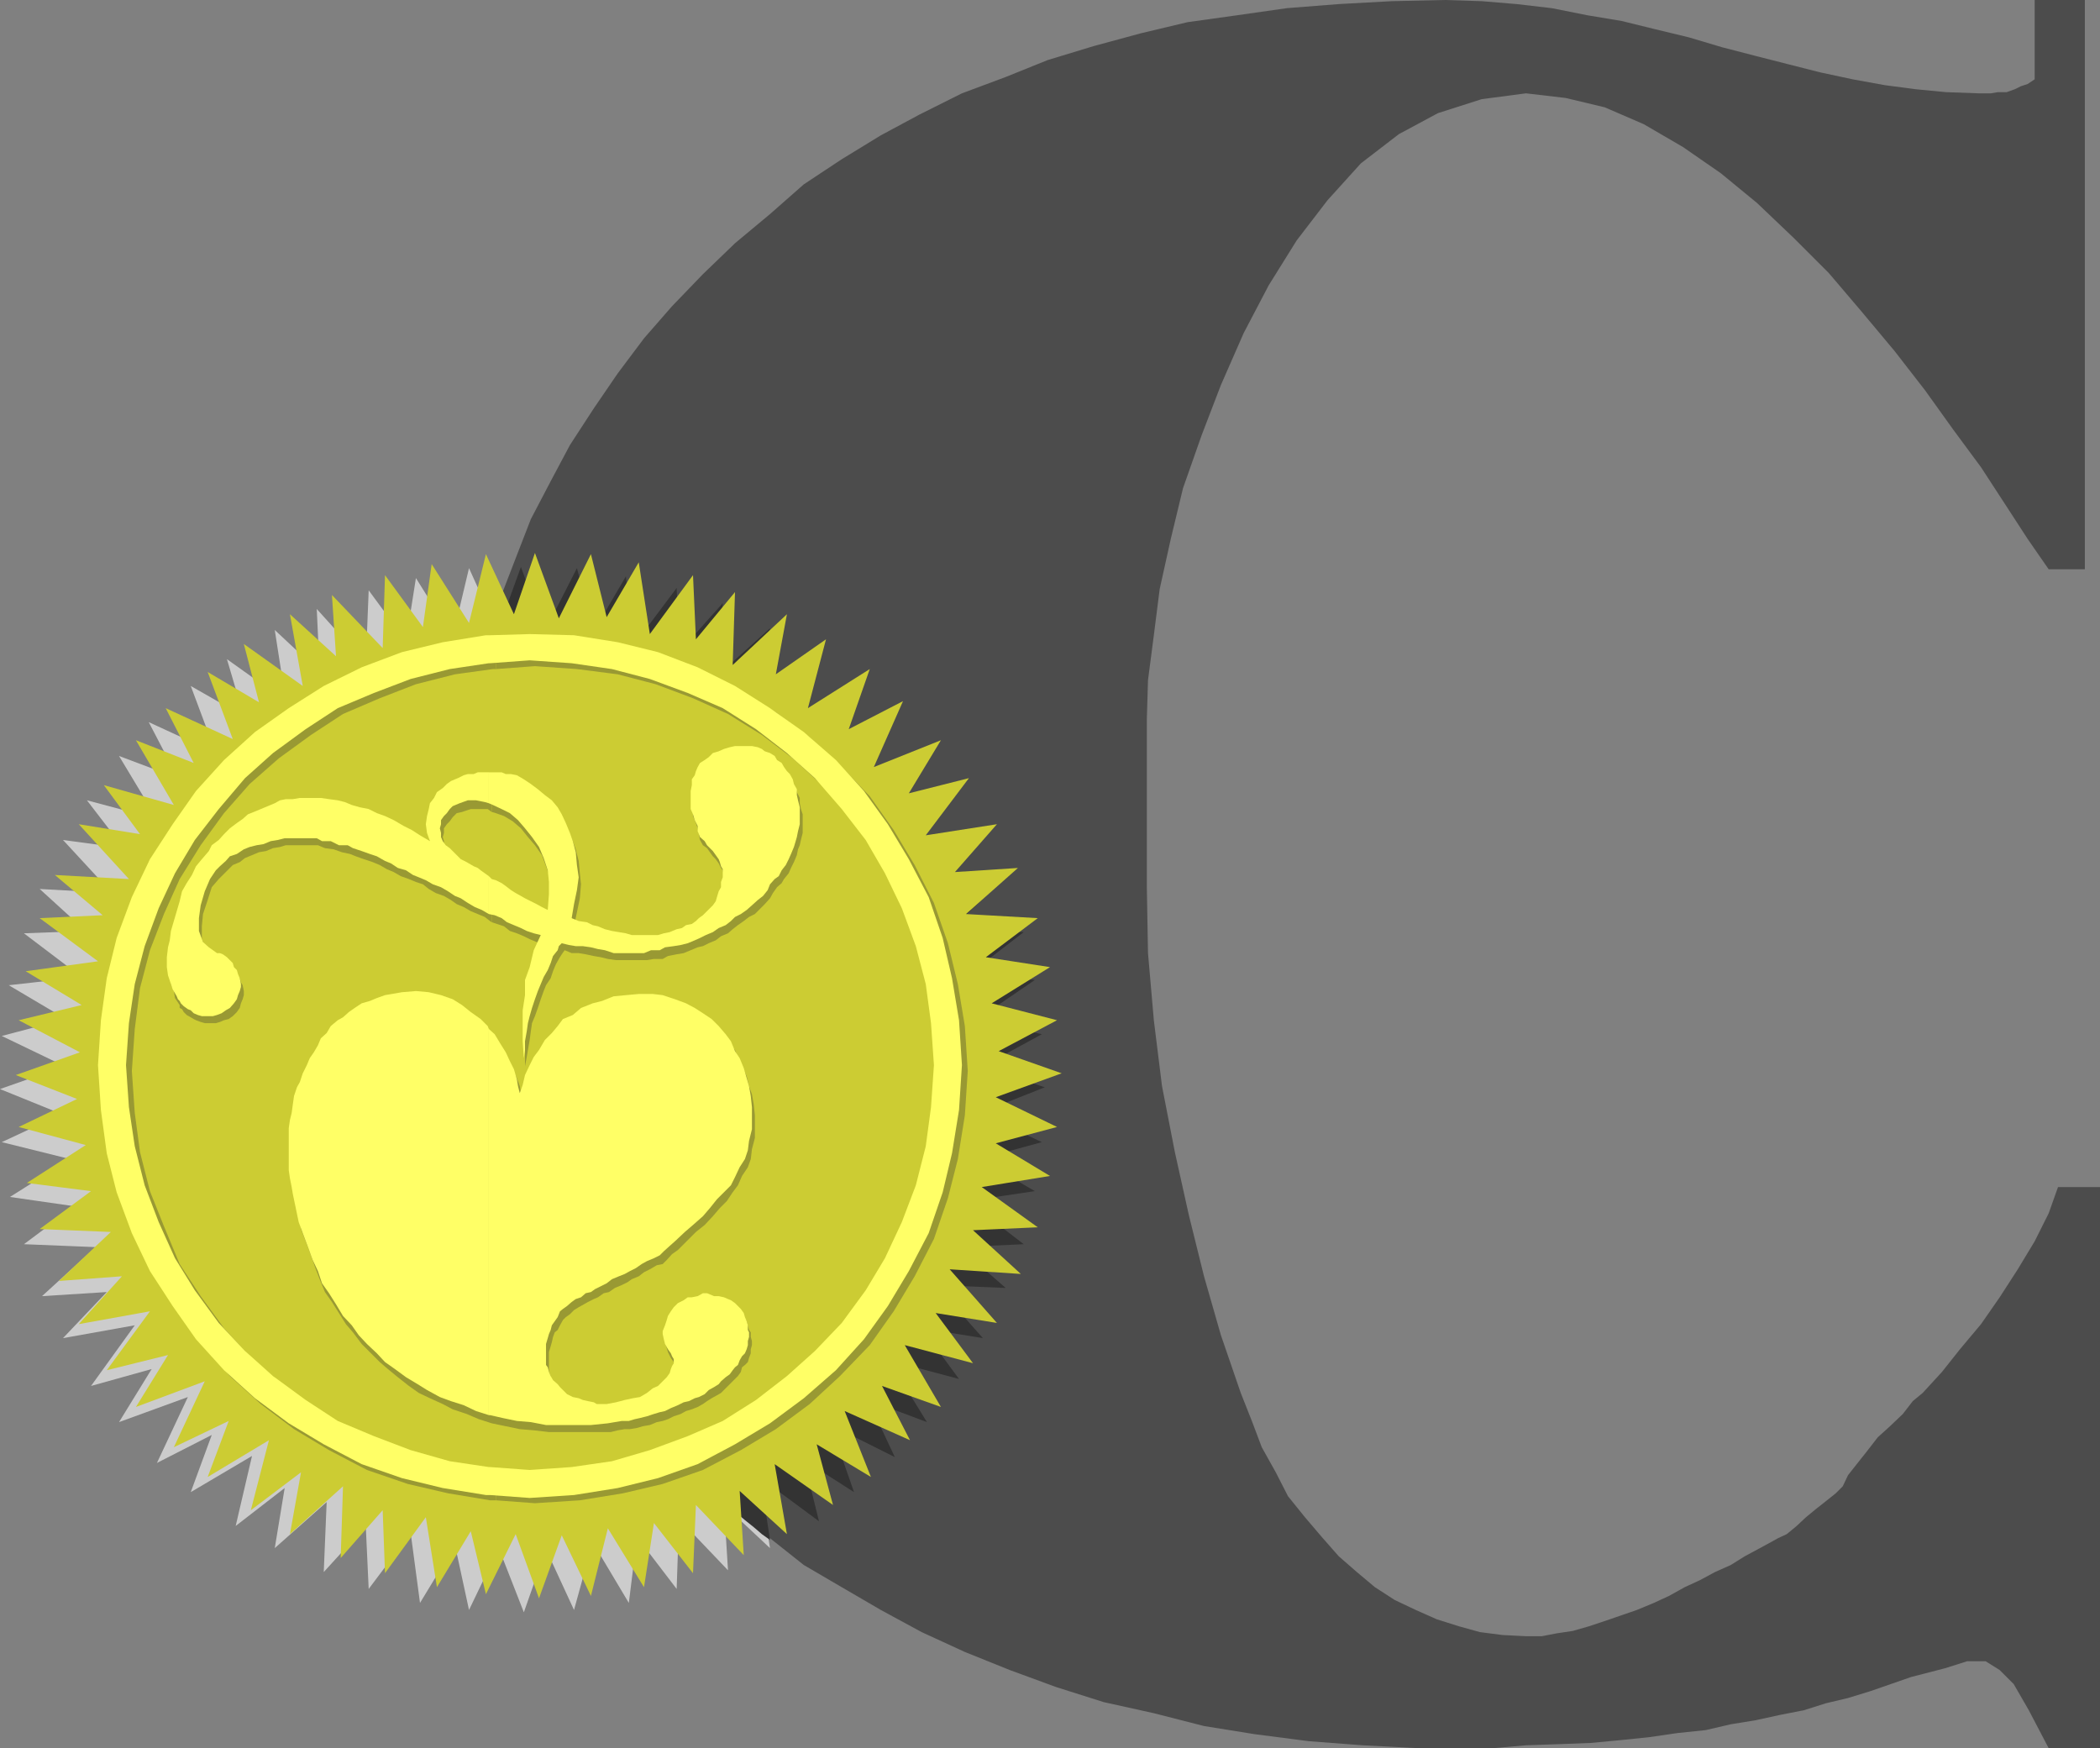 <svg xmlns="http://www.w3.org/2000/svg" width="360" height="299.699"><rect width="100%" height="100%" fill="#808080" stroke="none"/><path fill="#ccc" d="m93.203 108.7 5.2-11.302 2.898 11 5.5-9.601 1.699 12.3 7.5-9.898.402 10.801 7-7.902-.5 12.3L132 108l-1.598 10.297 8.399-6.297-2.899 11.797 10.301-6.5-3.402 10.101 9.199-4.8-5.098 11.3 11.5-4.3-5.199 9.101 10-2.902-7.402 9.8L168 144l-6.898 7.898 10.8-.699-9.101 8.098L175 160l-8.598 6.797 11 1.601-10.101 6.301 11.3 2.899-10.3 5 10.8 3.8-11.3 4.399 10.8 5-10.8 2.902 9.601 5.5-11.8 1.7 9.398 7.199-11 .5 8.402 7.402-12.3-.703 7.898 8.902-10.5-1.5 6.5 8.399-11.797-2.899 6.2 10.598-9.801-3.797 4.8 9.598-11.3-5.098 4.3 11.297-9.101-5.5 2.699 10.3-9.898-7.199 1.898 12-7.898-7.398.699 11.2-8.399-8.802-.402 12-6.797-8.898-1.402 11.297-6.2-10.399L98.403 276l-4.8-10.402-3.801 10.8-4.301-11L80.402 276 78 264.898l-6 9.899-1.598-12-7.199 9.601-.5-10.8L55.5 269.5l.5-12-8.898 7.898 1.699-10.3-8.399 6.5 2.801-12-10.5 6.199L36.301 246l-9.399 4.797 5.301-11.297-11.8 4.297L26 234.699l-10.398 2.899 7.5-10.399-12.301 2.2 7.5-7.899-11.098.7 9.2-8.403-12.301-.5 8.699-6.5-11.098-1.598L12 198.7.3 195.797 10.603 191 0 186.7l11.102-3.903-10.801-5.2 11-2.898-9.801-5.8L14 167.5 4.102 160l10.601-.402-7.902-7.2 12.402.7L10.801 144l10.402 1.398-6.3-8.199 12 3.2-6.5-10.801 10.097 3.8-5-9.601 11.5 5.3-4.297-11.5 9.098 5.2L38.902 113 49 120.2 47.102 108l7.699 7.2-.5-10.802 8.402 9.301.5-12.5 6.399 8.7L71.3 99.097l6.3 10.101 2.801-11.8L85.203 108l3.899-10.602 4.101 11.301"/><path fill="#4c4c4c" d="M360 299.7h-8.797l-3.402-6.5-2.598-4.5-2.402-2.403-2.399-1.5h-3.199l-3.8 1.203-5.801 1.5-6.899 2.398-3.902 1.2L313 292l-3.797 1.2-4.101.8-4.102.898-4.297.7-4.3 1-4.801.5-4.801.699-4.801.5-5.297.5-5.3.203-5.801.2-5.7.5h-12.699l-9.601-.5-9.2-.7-9.3-1.203-8.7-1.399-8.601-2.199-8.598-1.902-8.203-2.598-7.898-2.902-7.7-3.098-7.402-3.402-7-3.797-6.7-3.902-6.5-3.801-5.8-4.598-5.7-4.3-5.097-4.602-4.5-4.5-4.601-5.098-4.102-5.5-4.297-5.699-3.601-5.8-3.602-6.5-3.098-6.2-3.101-6.703-2.399-7.2-2.402-7.199-1.898-7.5-1.7-7.398-1.5-7.902-.902-8-.5-7.899-.2-8.402.2-7.899.5-7.699 1.203-7.402 1.2-7.5 1.898-7.2 1.902-6.898 2.7-7L91 89l3.402-6.5 3.301-6.203L101.801 70l4.101-6 4.5-6 4.801-5.5L120.5 47l5.5-5.3 6-5 5.8-5.102 6.5-4.301 6.7-4.098 6.703-3.601 7.2-3.598 7.5-2.8 7.199-2.903 7.898-2.399 8.102-2.199 8-1.902 8.601-1.2 8.399-1.199L229.5.7l9.102-.5 9.101-.2L254 .2l6 .5 6 .698 6 1.2 6 1L283.703 5l5.797 1.398 5.703 1.7 5.797 1.5L306.5 11l5.5 1.398 5.602 1.2 5.5 1 5.3.699 5.2.5 5.601.203h2.098l1.199-.203h1.5l1.402-.5 1-.5 1.2-.399 1.199-.8V0h8.601v97.598h-6.199l-3.601-5.2-3.899-6-4.101-6.3-4.801-6.5-4.801-6.7-5.2-6.699-5.597-6.699-5.703-6.703-6-6-6.297-6L295 29.699l-6.5-4.5-6.7-3.902-6.698-2.899-6.7-1.601-6.8-.797L254 17l-7.5 2.398L239.8 23l-6.5 5-5.698 6.297-5.301 6.902-4.801 7.7-4.297 8.199L209.301 66 206 74.598l-3.2 9.101-2.097 8.7-1.902 8.601-1 7.898-1 7.7-.2 6.699v28.8l.2 11.301 1 11.5 1.402 11.301 2.2 11.301 2.398 10.797 2.601 10.5 2.899 10.101 3.402 9.899 1.899 4.8 1.699 4.5 2.402 4.301 2.098 4.102 2.902 3.598 2.899 3.402 2.898 3.297 3.102 2.703 3.101 2.598 3.399 2.199 3.601 1.703 3.598 1.598 3.8 1.199 3.602 1 3.899.5 4 .203h2.699l2.601-.5 2.7-.402 2.8-.801 2.7-.899 2.898-1 2.602-.898 2.898-1.203 2.602-1.2 2.699-1.5 2.601-1.199L294 269.5l2.703-1.203 2.399-1.5 2.601-1.399 2.2-1.199.898-.5 1.5-.699 1.699-1.402 1.602-1.5 1.699-1.399 1.902-1.5 1.5-1.199 1.2-1.203.898-1.899 1.5-1.898 1.902-2.402 1.7-2.2L324 244.5l2.203-2.102 1.7-2.199 1.699-1.402 3.3-3.598 3.098-3.902 3.602-4.297 3.199-4.602 3.101-4.8 2.899-4.801 2.402-4.797 1.598-4.5H360v96.2"/><path fill="#333" d="m93.402 108.2 5.5-10.802 2.899 10.801 5.5-9.402 1.199 12 7.5-10 .402 11 7.5-8.399-1 12.5L132 107.7l-1.2 10.598 8.2-6.5-3.098 12 10.5-6.5-3.601 10.101 9.601-4.601-5.5 11.101 12-4.101-5.5 8.902 10.098-2.902-7.5 10.101 12.5-2.199-7.2 8.2 10.602-1-8.902 8.398 12.5.5-9.098 7 11 1.203-9.8 6.7 11 2.597-10.102 5.5 10.602 3.601L168 190.797l10.602 5L168 198.699l9.402 5.5-11.5 1.7 9.598 7.398-11.098.5 8 7-12-.5 8.098 9.101L158 227.7l6.402 8.7-12-3.2 6.5 10.598L148.801 240l4.601 9.797-11-5.5 4 11.5-8.601-5.5 2.601 10.5-10-7.399L132 264l-1.398-1-1.399-1.203-1.5-1.2-1.402-1.199-1.2-1.199-1.5-1-1.398-1.199-1.203-1.402-4.598-4.598-4.5-5-4.101-5.3-4.098-5.7-3.8-5.8-3.602-6.5-3.098-6.2-2.902-7-2.399-6.902-2.402-7.2-1.898-7.699-1.7-7.5-1.5-7.902-.902-7.899-.5-7.898-.2-8.402.403-10.801 1-10.297 1.899-10.402 2.398-10 1 2.101 3.8-10.5 4.102 11"/><path fill="#cc3" d="m95.8 106 5.5-11 2.7 10.797 5.5-9.399 1.902 12.301 7.399-10.101.5 11L126 101.5l-.398 12.5 9.3-8.703-1.902 10.3 8.602-6-3.102 11.801 10.602-6.699L145.5 125l9.3-4.8-5 11.3 11.5-4.602-5.5 9.102 10.302-2.602-7.399 9.801 12.2-1.902-7.2 8.203 10.797-.703-8.898 7.902 12.3.7-8.902 6.699 11 1.699L170 172l11.203 2.898-10 5.301L182 184l-11.297 4.098 10.5 5.101-10.5 2.801 9.297 5.598-11.7 1.902 9.602 6.898-11.101.5 8.199 7.5-12.2-.8 8.102 9.199-10.5-1.7 6.399 8.602-11.7-3.101 6.2 10.601-10.098-3.601 4.797 9.3-11.2-5 4.5 11.301-9.3-5.601L142.8 258l-10-7 2.102 12-8.101-7.402.699 11-8.2-8.598-.5 11.7-6.698-8.602-1.7 11L104.203 262l-2.902 11.598-5-10.399L92.402 274l-4-11-5.101 10.297-2.598-10.797-5.8 9.598-1.903-12-7 9.601-.398-10.8-7.2 8.199.399-12.301L49.703 263l1.899-10.602-8.602 6.5 3.102-12-10.5 6.301 3.601-9.601-9.402 4.5 5.3-11.301-11.8 4.402 5.5-8.902-10.5 2.601 7.402-10.101L13.5 227l7.402-8.203-10.8.8L19 211.2l-12.2-.5 8.802-6.5-11-1.402 10.101-6.5-11.5-3.098 10-4.8-10.5-4.102 11-3.899-10.5-5.5L14 172.297 4.402 166.5l12.399-1.703-10-7.399 10.8-.5L9.403 150l12.7.7-8.602-9.403L24 143l-6.2-8.402 12 3.402-6.5-11.102 9.903 3.899-4.8-9.399 11.5 5.301-4.301-11.5 8.8 5.2-2.601-10 10.101 7.199-2.199-12.301 7.899 7.203-.7-10.5 8.7 9.098.398-12.5 6.5 8.902L74 96.7l6.402 10.097L83.301 95l4.8 10.297 3.602-10.5L95.801 106"/><path fill="#993" d="m84.3 244 2.403.5 2.399.5 2.398.2 2.602.3h10.601l1.2-.3 1.199-.2H108l1.203-.203 1-.297 1.2-.203 1.199-.5 1-.2.898-.3 1-.5 1.203-.399.899-.5 1-.3 1-.399.898-.5.703-.5.797-.5.902-.5.7-.402 2.898-2.899.5-.699.203-.8.5-.399.5-.5.2-.703.3-.797v-.703l.2-.7v-.699l-.2-.699v-.8l-.3-.399-.2-.8-.203-.7-.5-.703-.5-.5-.7-.5-.3-.399-.7-.3-.698-.5-1-.2h-.7l-1.199-.199h-.902l-1 .2-.7.199-.699.3-.8.5-.899.399-.703.8-.5.7-.5.703-.2.7-.3.698-.5 1v.7l.3 1 .2.699.5 1 .5.703.203.5.297.2v.698l-.297.7-.203.5-.297.699-.402.8-1 .7-.5.703-.899.5-1 .5-1.199.7-1.203.5-1.398.198-1.5.5-1.7.2h-1.601l-.801-.2-.7-.3-.898-.2-.8-.199-.899-.5-1-.5-.703-.5-.5-.5-.7-.402-.5-.797-.5-.703-.398-1.399-.3-.699v-3.402l.3-1 .2-.7.199-.898.3-.8.5-.399.399-.8.5-.903.5-.5.703-.5.7-.7.8-.5.899-.5.699-.398 1-.5.699-.3 1-.7.902-.199 1-.703 1.2-.5 1-.5.699-.5 1.199-.5.902-.7 1-.5 1.2-.699 1-.199.699-.699.902-1 1-.703 3.098-3.098 1.5-1.199 1.402-1.5 1.2-1.402 1.199-1.2 1-1.5.898-1.199.703-1.601 1-1.5.5-1.399.2-1.699.5-1.902v-3.899l-.2-1.902-.3-1.7-.5-1.398L128 184.5l-.797-1.703-.703-1.399L126 180l-1.2-1.203-1.198-1.5-1.2-1.2-1.402-1.199-1.398-.699-1.5-.699-1.899-.703L114 172l-1.598-.203H110l-2.2.203-2.198.297-1.899.703-1.703.5-1.898.7-1.399 1-1.703.898-1 1.199-.898 1.203-1.2 1.2-1 1.5-.902 1.398-.797 1.402-.703 1.7-.5 1.5-.398 1.597-.301-1.399-.2-1.199-.5-1.402-.699-1.5-.699-1.7-1-1.398-1-1.402-.902-1V244m-.001-66.203-.3-.5-1.2-1.399-1.597-1.199-1.5-1-1.703-.902-1.898-.797-2.102-.402-2.2-.301-2.398.3-1.699.2-1.402.203-2.399 1-1.5.5-1.199.7-.902.5-1 .898-.899.8-1.199.899-.8 1.203-.903 1-.7 1.2-.5.898-.698 1.199-.5 1.203-.7 1.5-1 2.398-.5 1.399-.199 1.5-.3 1.203-.2 1.398-.203 1.399V202l.203 1.5.2 1.2.3 1.398.5 2.402.399 2.2.8 2.097.899 2.402.699 2 .8 2.098.903 2.203 1.2 1.7 1.199 1.898L59.3 227l1.199 1.398 1.5 2 1.402 1.399 1.7 1.703 1.398 1.2 1.703 1.398 1.899 1.5 1.699 1.199 1.902.902 2.2 1 1.699.899 2.398.8 2.102.899L84.3 244v-66.203"/><path fill="#993" d="m84.3 158.098.903.3 1.2.399 1 .8 1.199.403 1.199.5 1 .5 1.199.5 1.203.2L92 164.397l-.797 2.801-.703 2.2-.2 2.601-.3 2.7v8.097l.3-1.598.2-1.199.3-1.703.2-1.5.203-1.399.5-1.199.5-1.402.5-1.5.5-1.399.399-1 .8-1.199.399-1.199.5-1.203.5-.899.5-.8.5-.7 1.199.5h1.203l1.2.2 1.398.3 1.199.2 1.203.3 1.399.2h5.3l1.2-.2h1.5l.898-.5 1.5-.3 1.203-.2 2.399-1 .898-.199 1-.5 1.203-.5.899-.699 1.199-.5.8-.703.899-.7 1-.699.902-.699 1-.5 1.7-1.699.898-1 .5-.902.703-1 .797-.7.402-.699.801-1 .399-.902.5-1 .5-1.2.199-1 .3-.699.2-.898.3-1.203v-3.2l-.3-.898-.2-1v-.902l-.5-1-.199-.7-.5-1-1-1.398-.5-.5-.699-.5-.5-.699-.703-.5-.7-.203-.698-.5-.7-.2-1-.3h-3.101l-1 .3-.7.2-1 .5-.898.203-.703.7-.797.5-.703.5-.5.5-.398.698v1l-.5.7V136l-.301 1v2.898l.5 1.2.3.902.399 2 .5.898.703.5 1 1.399.5.5.5.703.399.797.3.402.2.801.3.398v1.2l-.3 1v1l-.5.699-.2.902-.199.801-.5.7-.5.198-.703.7-.5.8-.5.399-.898.5-.5.5-1 .203-.7.5-1 .297-1.199.402-.902.301-1 .2h-4.5l-1-.2-1.2-.3-1.199-.2-1.199-.203-1.203-.5-1-.297-.898-.402-1.5-.301-1.2-.5 1-4.797.2-2.402-.2-1.899-.199-2.101-.5-2-.5-1.399-.703-1.699-.7-1.402-.8-1.5-.898-.899-1.2-1-1.199-.902-1.203-1-1.5-.7-.898-.699-1-.3-.899-.2-.8-.3H84.3v5.601l.699.2 1.402.5 1.5.898 1.4 1.203 1.199 1.5 1.203 1.398 1.2 1.7.699 1.902.8 2.2.2 1.898v2.199l-.2 2.402-1-.5-1-.3L91.5 156l-1-.5-.7-.5-1-.5-.698-.5-.899-.703-.8-.5-.903-.399-.7-.5-.5-.3v6.5"/><path fill="#993" d="m84.3 151.598-.3-.2-.398-.5-.801-.199-.399-.5-.8-.199-1.2-.8-.902-.403-1-.797-.5-.703-.398-.5-.801-.7-.399-.699-.3-.5v-.699l-.2-.699.2-.703V142l.5-.703.5-.5.5-.7.699-.699.902-.199 1.5-.5h2.899l.699.5v-5.601h-1.899l-.8.3-.899.2-.703.3-1 .2-.7.5-.698.199-.5.5-.7.703-1 .7-.5 1-.699 1-.203.898-.297 1.199-.203 1.5.203 1.402.5 1.2-1.402-.7-1.7-1-1.5-.699L68 142l-1.5-.703-1.398-.7-1.5-.5-1.399-.5-1.402-.199-1.2-.699h-1.199l-1.5-.3-1.402-.2h-3.598l-1.199.2H49.5l-1.2.3-.698.5-1.2.2-1.199.5-1.203.5-2 1.398-.898.703-1.2 1-1 .7-.902 1-1.2 1.198-.5.899-1.198 1.5-1 1.203-.7 1.2-1 1.597-.699 1.5L31 156l-.2 1.398-.5 1.899-.5 1.703-.198 1.398-.301 1.5-.2 1.7v1.601l.2 1.5.5 1.2.199 1.199.8 1.199v.5l.403.203.297.5.5.5.703.398.5.301.399.2.8.3.7.2H37l.703-.2.7-.3.8-.2.7-.5.699-.699.5-.703.199-.797.3-.703.2-.7v-.699l-.2-1-.3-.5-.2-.699-.5-.5-.199-.699-.5-.5-.5-.402-.699-.5-.5-.301h-.5l-1.402-.899-1-1.199-.7-1.699v-2.203l.2-2.098.8-2.402.7-2.2L37.5 150.7l.703-.699 1-1 .7-.703 1.199-.5.898-.7 1.203-.5 1.2-.5 1.199-.199 1.199-.5L48 145.2l1-.3h5.5l1.203.5 1.5.199 1.399.5 1.398.3 1 .399 1.402.5 1.5.5 1.2.5L66.3 149l1.199.5 1.203.7 1.399.5 1.199.5 1.199.398 1 .8 1.203.7 1.399.5 1.199.699 1 .703 1.199.5 1.203.7 2.399 1 .898.698.3.2v-6.5M85 257.2l6.703.5 7.7-.5 7.398-1.2 6.8-1.602L120.5 252l6.5-3.402 6-3.598 5.8-4.3 5.2-4.802 5.102-5.3 4.101-5.801 3.598-6 3.3-6.399 2.399-7 1.703-6.699 1.2-7.5.5-7.601-.5-7.7-1.2-7.199-1.703-7-2.398-6.902-3.301-6.5-3.598-6-4.101-5.797-5.102-5.3-5.2-4.802-5.8-4.3-6-3.598-6.5-3.102-6.898-2.601-6.801-1.7-7.399-1.199-7.699-.3-6.703.3v4.801l6.703-.5 7.2.5 7 .899 6.5 1.699 6.398 2.402 6 2.7 5.8 3.601 5.301 4 4.801 4.398 4.5 5 4.098 5.5 3.402 5.801 2.899 6 2.398 6.2 1.602 6.5 1 7 .5 7.199-.5 7.199-1 6.703-1.602 6.7-2.398 6-2.899 6.5-3.402 5.5-4.098 5.5-4.5 4.8-4.8 4.297-5.301 4.101-5.801 3.602-6 2.7-6.399 2.398-6.5 1.902-7 .7-7.199.5-6.703-.5v5"/><path fill="#993" d="M85 252.2h-.5l-6.5-.7-6.7-1.902-6.198-2.399L58.8 244.5l-5.5-3.602-5.5-4.101-5-4.297-4.399-4.8-4-5.5-3.601-5.5-2.7-6.5-2.398-6L24 197.5l-.898-6.703-.5-7.2.5-7.199.898-7 1.703-6.5 2.399-6.199 2.699-6 3.601-5.8 4-5.5 4.399-5 5-4.399 5.5-4 5.5-3.602 6.3-2.699 6.2-2.402 6.699-1.7 6.5-.898h.5v-4.8h-1l-7.2 1.199-6.898 1.699-7 2.601-6.5 3.102-6 3.598-5.699 4.3-5.3 4.801-4.801 5.301-4.102 5.797-3.797 6-3.101 6.5-2.7 6.902-1.699 7-.902 7.2-.5 7.699.5 7.601.902 7.5 1.7 6.7 2.699 7 3.101 6.398 3.797 6 4.102 5.8 4.8 5.301 5.301 4.801 5.7 4.301 6 3.598 6.5 3.402 7 2.398L76.8 256l7.2 1.2h1v-5"/><path fill="#ff6" d="m84 256.297 6.8.5 7.602-.5 7.5-1.2 6.899-1.699 6.8-2.398 6.399-3.402 6-3.598 5.8-4.3 5.5-4.802 4.802-5.3 4.101-5.7 3.598-6 3.402-6.5 2.399-7 1.601-6.699 1.2-7.402.5-7.7-.5-7.699-1.2-7.199-1.601-6.902-2.399-7-3.402-6.5-3.598-6-4.101-5.7-4.801-5.3-5.5-4.797-5.801-4.102-6-3.8-6.398-3.2-6.801-2.601-6.899-1.7-7.5-1.199-7.601-.199-6.801.2v4.8l6.8-.5 7.2.5 6.902 1 6.5 1.7 6.5 2.398 6 2.601 5.7 3.602 5.3 4.098 4.801 4.3 4.598 5.301 4.101 5.301 3.301 5.7 2.899 6 2.398 6.5 1.703 6.5.899 6.698.5 7.2-.5 7.199-.899 6.703-1.703 6.7-2.398 6.3-2.899 6.2-3.3 5.5-4.102 5.597-4.598 4.8-4.8 4.301-5.301 4.102-5.7 3.598-6 2.601-6.5 2.399-6.5 1.902-6.902 1-7.2.5-6.8-.5v4.797m0-4.797h-.2l-6.698-1-6.7-1.902-6.3-2.399-6.2-2.601-5.5-3.598-5.601-4.102-4.801-4.3-4.5-4.801-4.098-5.598L30 215.7l-2.797-6.199-2.402-6.3-1.7-6.7-1-6.703-.5-7.2.5-7.199 1-6.699 1.7-6.5 2.402-6.5 2.797-6 3.402-5.7 4.098-5.3 4.5-5.302 4.8-4.3L52.403 125l5.5-3.602 6.2-2.601 6.3-2.399 6.7-1.699 6.699-1H84v-4.8h-.7l-7.398 1.199-7 1.699L62 114.398l-6.5 3.2-6 3.8-5.797 4.102-5.3 4.797-4.801 5.3-4 5.7-3.899 6-3.101 6.5-2.602 7-1.7 6.902-1 7.2-.5 7.699.5 7.699 1 7.402 1.7 6.7 2.602 7 3.101 6.5 3.899 6 4 5.699 4.8 5.3 5.301 4.801L49.5 244l6 3.598L62 251l6.902 2.398 7 1.7 7.399 1.199H84V251.5"/><path fill="#ff6" d="M83.8 242.598h.2l2.203.5 2.399.5 2.398.199 2.602.5h7.699l2.902-.297 1.2-.203 1.199-.2h1.199l1-.3.902-.2 1.2-.3 1.199-.399 1-.3.898-.2 1-.5 1.203-.5 1-.5.899-.199 1-.5.699-.199 1-.5.699-.703.902-.5.801-.5.399-.5.8-.7.7-.5.5-.699.398-.5.5-.398.3-.8.403-.7.5-.5.297-.703.203-.7v-.699l.2-.699v-.8l-.2-.399v-.8l-.203-.7-.297-.703-.203-.7-.5-.699-1-1-.7-.5-.5-.199-.698-.3-.899-.2h-.8l-1.2-.5h-.703l-.898.5-1 .2h-.7l-.699.5-1 .5-.703.699-.5.699-.5.8-.2.7-.3.902-.398 1v.5l.199.899.199.8.5.899.5.703.203.5.297.5v.7l-.297.5-.203.5-.2.698-.5.7-1.5 1.5-.898.402-1 .797-1.199.703-1.203.2-1.398.3-1.5.398-1.602.301h-1.7l-.5-.3-1-.2-.898-.199-.699-.3-1-.2-1-.5L96 237.797l-.398-.5-.801-.7-.399-.699-.3-.699-.2-.8-.3-.399v-3.602l.3-1 .2-.699.3-.699.2-.8.5-.7.5-.703.398-1 .5-.399.703-.5.797-.699.703-.5.899-.3.8-.7.899-.199.699-.5 2-1 .902-.703 1.2-.5 1-.399.898-.5 1-.5 1-.699.902-.5 1.2-.5 1-.5.699-.699 1-.902.902-.801 1.7-1.598L118.8 210l1.699-1.5 1.203-1.402 1.2-1.5 2.398-2.399.699-1.402.8-1.7.903-1.398.5-1.5.2-1.601.5-2v-3.801l-.2-1.899-.3-1.699-.403-1.402-.5-1.7-.7-1.699-.8-1.199-.7-1.699-.898-1.203-1.199-1.399L122 174.7l-1.5-1-1.398-.902-1.5-.797-1.899-.703-2.101-.7-1.7-.199H109.5l-2.2.2-2.097.199-2 .8-1.601.403-2 .797L98.203 174l-1.703.7-.898 1.198-1 1.2-1.2 1.199-1 1.703-.902 1.2-.7 1.398-.8 1.699-.398 1.703-.5 1.398-.301-1.199-.2-1.199-.5-1.703-.699-1.399-.699-1.5-1-1.601-.902-1.5-1-.899v66.2"/><path fill="#ff6" d="m83.8 176.398-.198-.5-1.2-1.199-1.699-1.199-1.5-1.203-1.601-1-2-.7-2.102-.5-2.2-.199-2.398.2-1.699.3-1.203.2-1.398.5-1.2.5L62 172l-1.2.797-1 .703-1 .898-.898.5-1.199 1-.703 1.2-1 .902-.5 1.2-.7 1.198-.698 1-.5 1.2-.7 1.402-.5 1.5-.5.898-.5 1.5-.199 1.399-.203 1.5-.297 1.203-.203 1.398v7.2l.203 1.402.297 1.5.203 1.2.5 2.398.5 2.402.7 1.898.898 2.399.8 2.203.899 1.898.703 2.102 1.2 1.7 1.199 1.898 1.199 2 1.5 1.601 1.199 1.7 1.402 1.5 1.7 1.601L66 233.5l1.703 1.2 1.899 1.398 2 1.199 1.601 1 2.2 1.203 1.898.7 2.199.698 2.102 1 2.199.7v-66.2M83.8 156.7l1 .198 1.2.5.902.7 2.399 1 1 .5L91.5 160l1.203.297-1.203 2.601-.7 2.899L90 168v2.598l-.398 2.601v5.301l.199 2.898L90 180v-1.5l.3-1.703.2-1.399.3-1.199.403-1.402.5-1.5.5-1.399 1-2.398.7-1.203.5-1.2.398-1.199.8-1 .2-.699.5-.5L97.5 162l1.203.2h1.2l1.398.198 1.199.301 1.203.2 1.5.5h5.2l1.199-.5h1.5l.898-.5 1.5-.2 1.203-.199 1.2-.3 1.199-.5.898-.403 1-.5 1.203-.5 1-.7 1.2-.5.898-.699.699-.699 1-.5 1-.699.902-.8 1-.903.899-.7.8-1 .399-1 .8-.898.7-.5.5-1 .703-.902.5-1 .399-.899.5-1.199.3-1 .2-.699.199-1 .3-1.203v-2.899l-.3-1.199-.2-.902v-1l-.5-.899-.199-.8-.5-.899-.5-.5-.5-.699-.402-.703-.797-.5-.402-.7-.801-.5-.898-.3-.5-.399-.7-.3-1-.2H126l-.898.2-1 .3-.899.399-1 .3-.703.7-.7.5-.8.5-.398.703-.301.7-.2.698-.5.7v1l-.199 1v3.101l.399.899.3 1 .5 1v.902l.399 1 .8.7.403.698 1 1 1 1.399.2.5.199.703.3.5v1.398l-.3.801v.899l-.399.699-.3 1-.2.703-.5.7-.5.5-.703.698-.5.5-.7.5-.5.5-.698.5-1 .2-.7.5-.902.199-1.2.5-1 .203-1 .297h-4.5l-1-.297-1.198-.203-1.2-.2-1.199-.3-1.203-.5-.898-.2-1-.5-1.399-.199-1.203-.5.402-2.398.5-2.402.301-2.2-.3-2.101-.2-2.2-.5-1.898-.5-1.402-.703-1.7-.7-1.5-.698-1.199-1-1.199-1.2-.902-1.199-1-1.203-.899-1.2-.8-1.198-.7-1-.199h-.899l-.703-.3h-2.2v5.3l.7.301 1.5.7 1.402.698 1.399 1.2L90 142l1.203 1.5 1.2 1.7.8 1.898.7 2.101.199 2v2.098l-.2 2.703-1-.5L92 155l-2-1-.7-.402-.898-.5-.8-.5-.899-.7-.703-.5-1-.5-.7-.199-.5-.5v6.5"/><path fill="#ff6" d="m83.8 150.2-1.398-1-.5-.403-.699-.297-1.203-.703-1-.5-1.898-1.899-.7-.5-.5-.699-.3-.699v-.703l-.2-.797.2-.703v-.7l.5-.699.5-.5.5-.699.5-.5 1.199-.5 1.402-.5h1.399l1.5.301.699.2v-5.302h-1.899l-.699.301h-1l-.703.2-1 .5-.5.199-.7.3-.698.5-.7.7-1 .699-.5 1-.699.902-.203 1-.297 1.2-.203 1.398.203 1.5.5 1.402-1.703-1-1.398-.902-1.399-.7-1.703-1-1.5-.699-1.398-.5-1.399-.699-1.5-.3-1.402-.399-1.2-.5-1.199-.3-1.5-.2-1.402-.203h-3.598l-1.199.203H49l-1 .2-.898.5-2.399 1-1.203.5-1 .398-.898.8-1 .7-1.2.902-1 1-.902 1-1.2.898-.5 1-1.198 1.399-1 1.203-.7 1.5-.902 1.398-.797 1.399-.402 1.703-1.5 5.098-.2 1.601-.3 1.2-.2 1.699v1.699l.2 1.402.5 1.5.3.899.7 1.199.199.5.3.3.2.403.5.5.703.5.5.2.5.5.7.3.699.2H36.5l.703-.2.797-.3.703-.5.7-.403.699-.797.5-.703.199-.7.3-.699.2-.699v-.5l-.2-1-.3-.699-.2-.703-.5-.5-.199-.7-1-1-.699-.5-.5-.199h-.5l-1.402-1-1-.898-.7-1.902v-2.2l.301-2.199.7-2.402.898-2.098 1-1.5.703-.699 1-.902.7-.801 1.199-.399 1.199-.8 1-.399 1.199-.3 1.203-.2 1.2-.5 1.199-.199 1.199-.3h5.5l.902.5h1.5l1.399.698h1.5l.898.5 1.5.5 1.402.5 1.2.399 1.398.8 1 .403 1.203.797 1.399.402L70.8 150l1 .398 1.199.5 1.203.7 1.399.5 1.199.699 1.199.8 1 .403 1.203.797 1.2.703 1.199.5 1.199.7v-6.5"/></svg>
